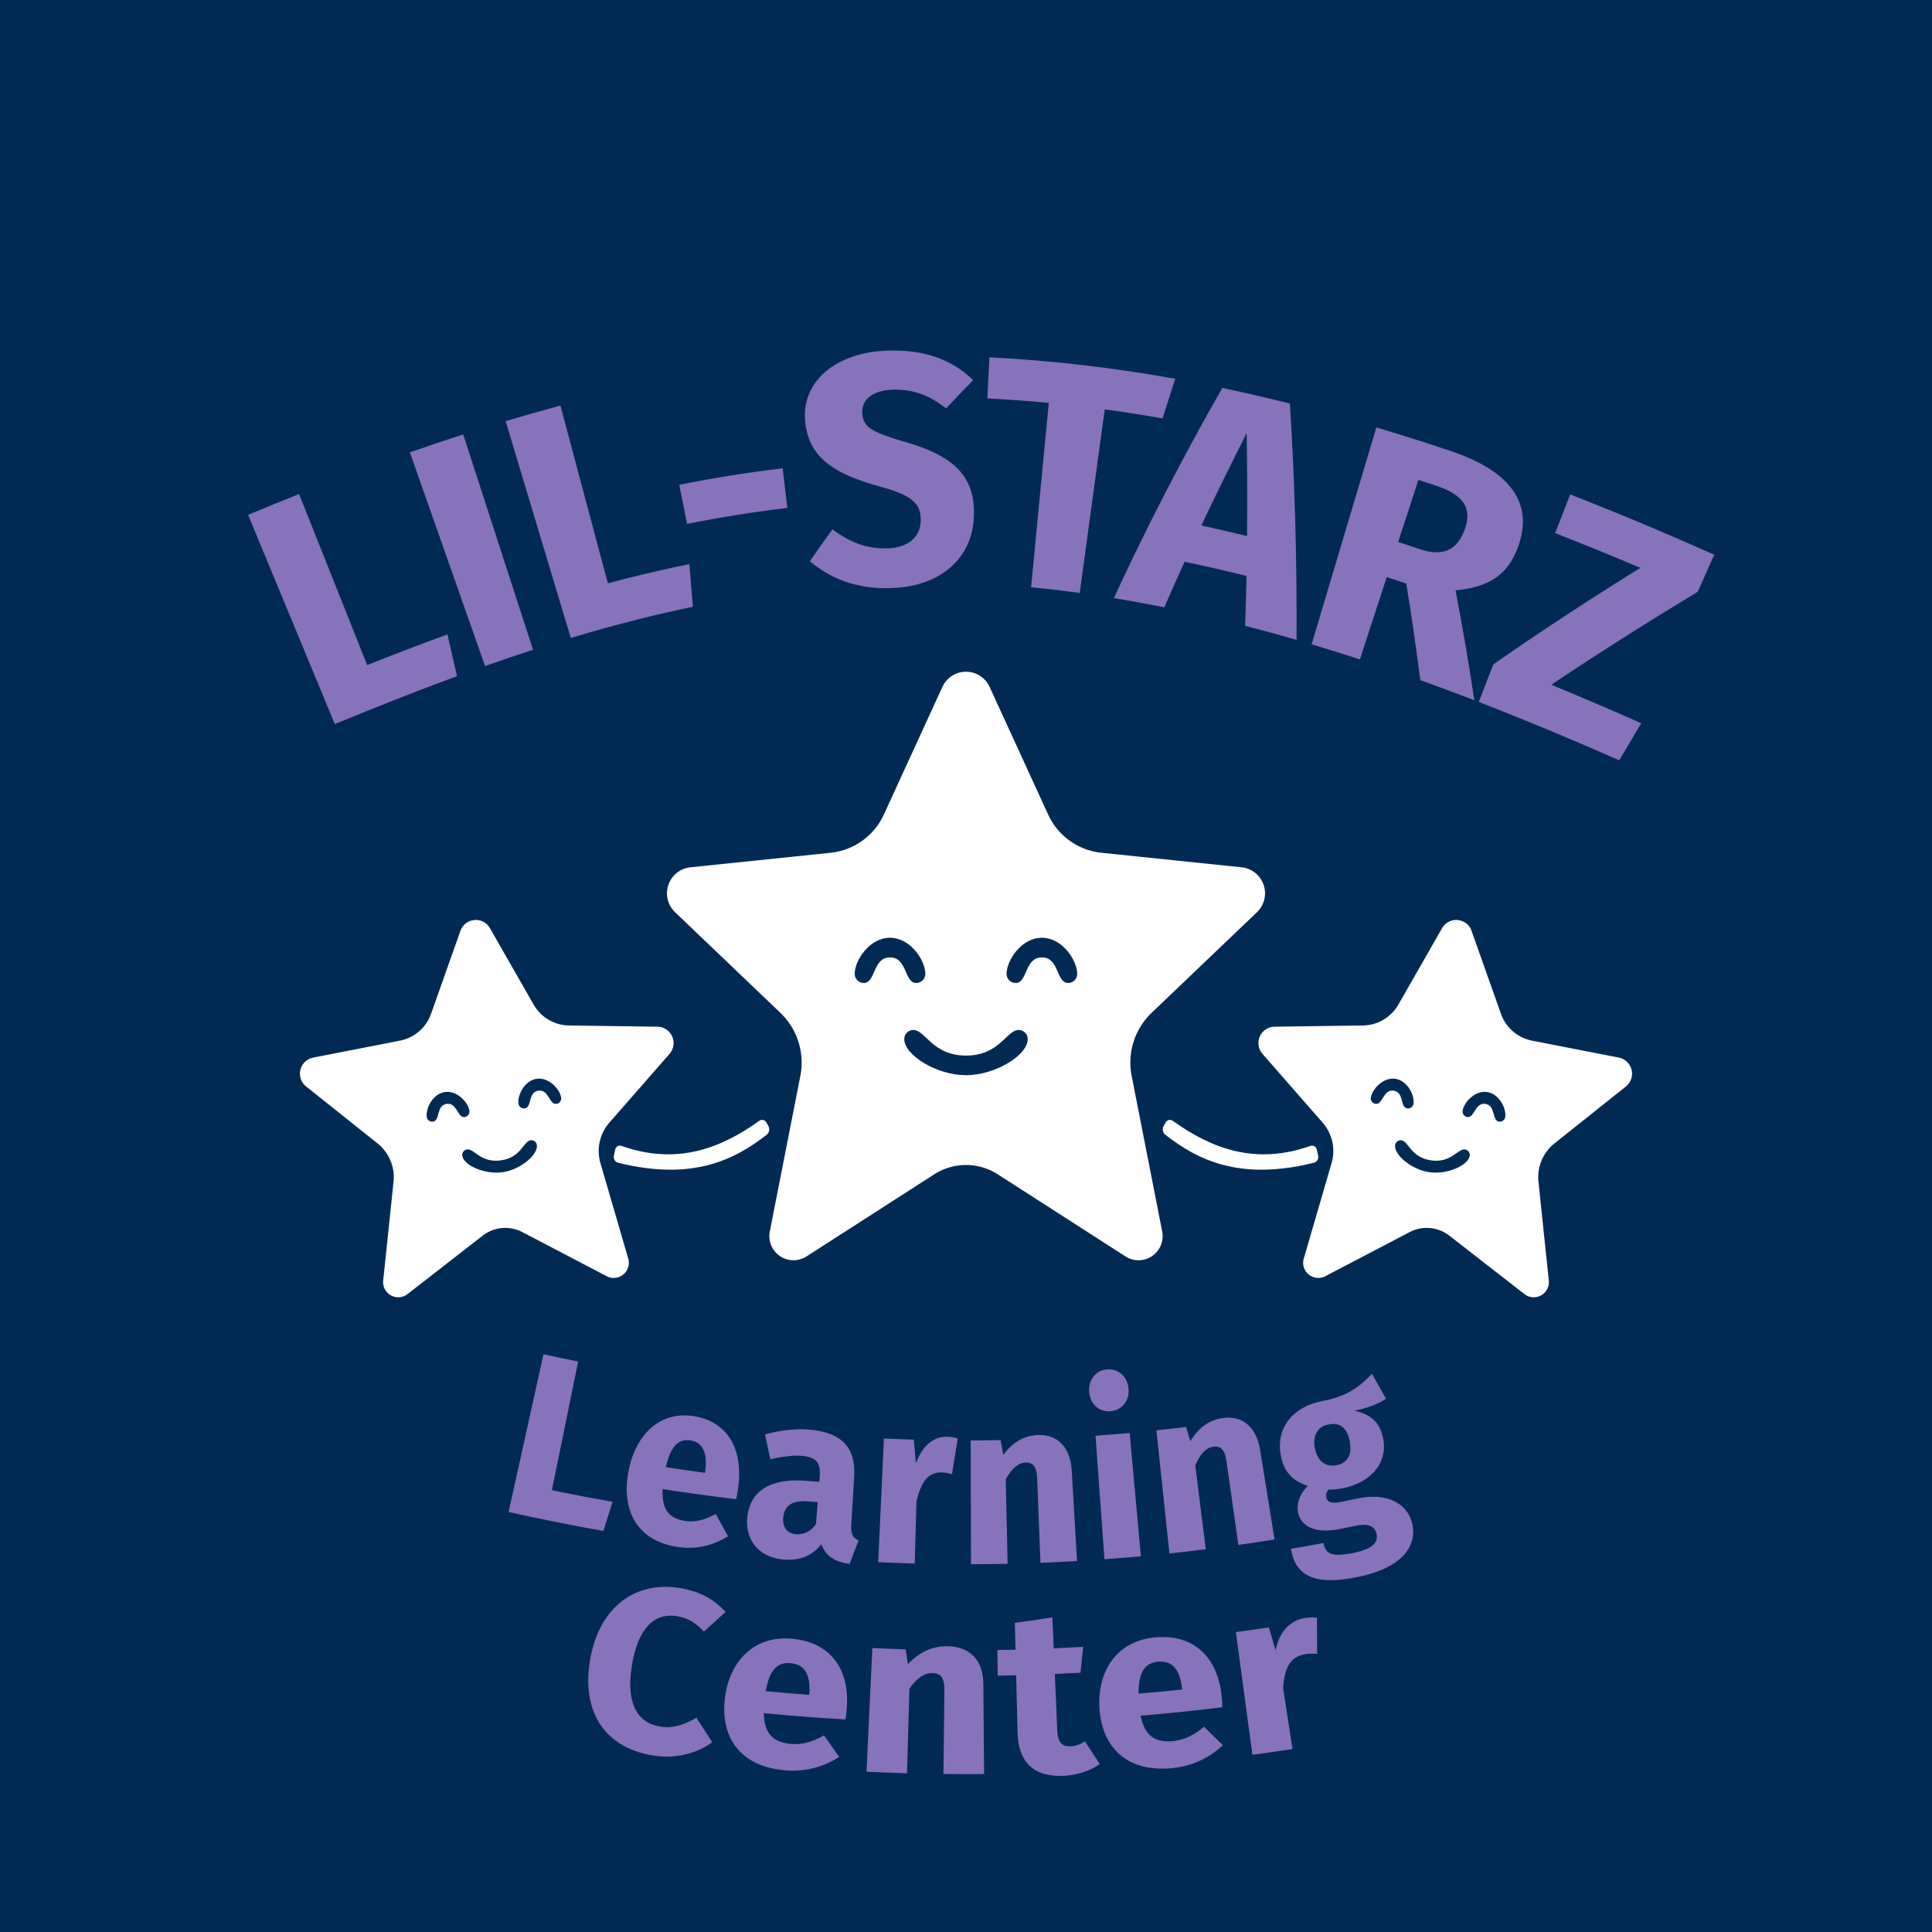 <?xml version="1.0" encoding="UTF-8" standalone="no"?>
<svg xmlns:inkscape="http://www.inkscape.org/namespaces/inkscape" xmlns:sodipodi="http://sodipodi.sourceforge.net/DTD/sodipodi-0.dtd" xmlns="http://www.w3.org/2000/svg" xmlns:svg="http://www.w3.org/2000/svg" version="1.1" id="svg1" width="1024" height="1024" viewBox="0 0 1024 1024">
  <defs id="defs1">
    <rect x="112.559" y="313.056" width="427.96" height="340.023" id="rect3"></rect>
    <rect x="166.494" y="397.476" width="153.597" height="146.562" id="rect2"></rect>
  </defs>
  <rect style="fill:#002a54;fill-opacity:1;stroke-width:38.571;stroke-linecap:round" id="rect1" width="1024" height="1024" x="0" y="0"></rect>
  <g id="layer3" style="display:inline" transform="translate(0,-7.527)">
    <g id="g21" style="display:inline;fill:#002a54;fill-opacity:1">
      <path id="path2" style="display:inline;fill:#ffffff;fill-opacity:1;stroke-width:8.011;stroke-linecap:round" transform="matrix(1,0,0,1,81.917,-59.13)" d="m 442.59,430.721 31.039,67.677 a 35.033,35.033 35.641 0 0 28.231,20.242 l 74.279,7.701 a 13.864,13.864 71.116 0 1 8.147,23.816 l -55.791,53.292 a 36.518,36.518 107.604 0 0 -10.611,33.44 l 16.188,82.48 a 12.785,12.785 145.814 0 1 -19.459,13.217 l -67.704,-43.517 a 31.116,31.116 1.8469071e-6 0 0 -33.649,0 l -67.704,43.517 a 12.785,12.785 34.186 0 1 -19.459,-13.217 l 16.188,-82.48 a 36.518,36.518 72.396 0 0 -10.611,-33.44 l -55.791,-53.292 a 13.864,13.864 108.884 0 1 8.147,-23.816 l 74.279,-7.701 a 35.033,35.033 144.359 0 0 28.231,-20.242 l 31.039,-67.677 a 13.759,13.759 2.092313e-6 0 1 25.013,0 z"></path>
      <path id="circle14" style="display:inline;stroke-width:9.562;stroke-linecap:round" d="m 484.096,553.436 c -2.66,2.6e-4 -4.816,2.156 -4.816,4.816 0,8.559 17.205,19.152 32.721,19.152 15.516,0 32.721,-10.594 32.721,-19.152 -2.5e-4,-2.66 -2.156,-4.816 -4.816,-4.816 C 533.496,553.436 529.883,567 512,567 c -17.883,0 -21.496,-13.564 -27.904,-13.564 z"></path>
      <path id="path17" style="display:inline;stroke-width:9.562;stroke-linecap:round" d="m 498.096,553.436 c -2.66,2.6e-4 -4.816,2.156 -4.816,4.816 0,7.121 7.83,19.152 18.721,19.152 10.891,0 18.721,-12.031 18.721,-19.152 -2.5e-4,-2.66 -2.156,-4.816 -4.816,-4.816 C 519.496,553.436 521.258,567 512,567 c -9.258,0 -7.496,-13.564 -13.904,-13.564 z" transform="rotate(180,491.86,540.982)"></path>
      <path id="path19" style="display:inline;stroke-width:9.562;stroke-linecap:round" d="m 498.096,553.436 c -2.66,2.6e-4 -4.816,2.156 -4.816,4.816 0,7.121 7.83,19.152 18.721,19.152 10.891,0 18.721,-12.031 18.721,-19.152 -2.5e-4,-2.66 -2.156,-4.816 -4.816,-4.816 C 519.496,553.436 521.258,567 512,567 c -9.258,0 -7.496,-13.564 -13.904,-13.564 z" transform="rotate(180,532.11,540.982)"></path>
    </g>
    <g id="g23" style="display:inline;fill:#002a54;fill-opacity:1" transform="matrix(0.604,0.087,-0.087,0.604,498.536,234.523)">
      <path id="path3" style="display:inline;fill:#ffffff;fill-opacity:1;stroke-width:8.011;stroke-linecap:round" transform="matrix(1.026,-0.055,0.055,1.026,40.883,-51.316)" d="m 442.59,430.721 31.039,67.677 a 35.033,35.033 35.641 0 0 28.231,20.242 l 74.279,7.701 a 13.864,13.864 71.116 0 1 8.147,23.816 l -55.791,53.292 a 36.518,36.518 107.604 0 0 -10.611,33.44 l 16.188,82.48 a 12.785,12.785 145.814 0 1 -19.459,13.217 l -67.704,-43.517 a 31.116,31.116 1.8469071e-6 0 0 -33.649,0 l -67.704,43.517 a 12.785,12.785 34.186 0 1 -19.459,-13.217 l 16.188,-82.48 a 36.518,36.518 72.396 0 0 -10.611,-33.44 l -55.791,-53.292 a 13.864,13.864 108.884 0 1 8.147,-23.816 l 74.279,-7.701 a 35.033,35.033 144.359 0 0 28.231,-20.242 l 31.039,-67.677 a 13.759,13.759 2.092313e-6 0 1 25.013,0 z"></path>
      <path id="path21" style="display:inline;stroke-width:9.562;stroke-linecap:round" d="m 484.096,553.436 c -2.66,2.6e-4 -4.816,2.156 -4.816,4.816 0,8.559 17.205,19.152 32.721,19.152 15.516,0 32.721,-10.594 32.721,-19.152 -2.5e-4,-2.66 -2.156,-4.816 -4.816,-4.816 C 533.496,553.436 529.883,567 512,567 c -17.883,0 -21.496,-13.564 -27.904,-13.564 z" transform="translate(0.234,1.622)"></path>
      <path id="path22" style="display:inline;stroke-width:9.562;stroke-linecap:round" d="m 498.096,553.436 c -2.66,2.6e-4 -4.816,2.156 -4.816,4.816 0,7.121 7.83,19.152 18.721,19.152 10.891,0 18.721,-12.031 18.721,-19.152 -2.5e-4,-2.66 -2.156,-4.816 -4.816,-4.816 C 519.496,553.436 521.258,567 512,567 c -9.258,0 -7.496,-13.564 -13.904,-13.564 z" transform="rotate(180,491.743,540.171)"></path>
      <path id="path23" style="display:inline;stroke-width:9.562;stroke-linecap:round" d="m 498.096,553.436 c -2.66,2.6e-4 -4.816,2.156 -4.816,4.816 0,7.121 7.83,19.152 18.721,19.152 10.891,0 18.721,-12.031 18.721,-19.152 -2.5e-4,-2.66 -2.156,-4.816 -4.816,-4.816 C 519.496,553.436 521.258,567 512,567 c -9.258,0 -7.496,-13.564 -13.904,-13.564 z" transform="rotate(180,531.993,540.171)"></path>
    </g>
    <g id="g30" style="display:inline;fill:#002a54;fill-opacity:1" transform="matrix(-0.604,0.087,0.087,0.604,525.463,234.523)">
      <path id="path9" style="display:inline;fill:#ffffff;fill-opacity:1;stroke-width:8.011;stroke-linecap:round" transform="matrix(1.026,-0.055,0.055,1.026,40.883,-51.316)" d="m 442.59,430.721 31.039,67.677 a 35.033,35.033 35.641 0 0 28.231,20.242 l 74.279,7.701 a 13.864,13.864 71.116 0 1 8.147,23.816 l -55.791,53.292 a 36.518,36.518 107.604 0 0 -10.611,33.44 l 16.188,82.48 a 12.785,12.785 145.814 0 1 -19.459,13.217 l -67.704,-43.517 a 31.116,31.116 1.8469071e-6 0 0 -33.649,0 l -67.704,43.517 a 12.785,12.785 34.186 0 1 -19.459,-13.217 l 16.188,-82.48 a 36.518,36.518 72.396 0 0 -10.611,-33.44 l -55.791,-53.292 a 13.864,13.864 108.884 0 1 8.147,-23.816 l 74.279,-7.701 a 35.033,35.033 144.359 0 0 28.231,-20.242 l 31.039,-67.677 a 13.759,13.759 2.092313e-6 0 1 25.013,0 z"></path>
      <path id="path28" style="display:inline;stroke-width:9.562;stroke-linecap:round" d="m 484.096,553.436 c -2.66,2.6e-4 -4.816,2.156 -4.816,4.816 0,8.559 17.205,19.152 32.721,19.152 15.516,0 32.721,-10.594 32.721,-19.152 -2.5e-4,-2.66 -2.156,-4.816 -4.816,-4.816 C 533.496,553.436 529.883,567 512,567 c -17.883,0 -21.496,-13.564 -27.904,-13.564 z" transform="translate(0.234,1.622)"></path>
      <path id="path29" style="display:inline;stroke-width:9.562;stroke-linecap:round" d="m 498.096,553.436 c -2.66,2.6e-4 -4.816,2.156 -4.816,4.816 0,7.121 7.83,19.152 18.721,19.152 10.891,0 18.721,-12.031 18.721,-19.152 -2.5e-4,-2.66 -2.156,-4.816 -4.816,-4.816 C 519.496,553.436 521.258,567 512,567 c -9.258,0 -7.496,-13.564 -13.904,-13.564 z" transform="rotate(180,491.743,540.171)"></path>
      <path id="path30" style="display:inline;stroke-width:9.562;stroke-linecap:round" d="m 498.096,553.436 c -2.66,2.6e-4 -4.816,2.156 -4.816,4.816 0,7.121 7.83,19.152 18.721,19.152 10.891,0 18.721,-12.031 18.721,-19.152 -2.5e-4,-2.66 -2.156,-4.816 -4.816,-4.816 C 519.496,553.436 521.258,567 512,567 c -9.258,0 -7.496,-13.564 -13.904,-13.564 z" transform="rotate(180,531.993,540.171)"></path>
    </g>
  </g>
  <g id="layer1" style="display:inline;fill:#002a54;fill-opacity:1" transform="translate(0,-7.527)">
    <path d="m 158.511,269.397 c -9.064,3.615 -18.065,7.291 -27.007,11.012 l 45.95,110.891 c 21.635,-8.925 43.207,-17.48 64.762,-25.394 -1.704,-7.372 -3.392,-14.749 -5.065,-22.13 -14.203,5.175 -28.377,10.618 -42.534,16.254 -12.035,-30.211 -24.071,-60.422 -36.106,-90.633 z m 86.986,-31.619 c -9.485,3.071 -18.897,6.254 -28.241,9.533 l 39.845,113.235 c 8.475,-2.991 16.95,-5.873 25.427,-8.63 z m 51.54,-15.285 c -9.751,2.615 -19.424,5.373 -29.024,8.256 l 34.524,114.902 c 11.7,-3.517 23.409,-6.772 35.135,-9.72 9.829,-2.479 19.692,-4.752 29.577,-6.805 -0.646,-7.534 -1.262,-15.073 -1.849,-22.615 -11.13,2.266 -22.222,4.803 -33.263,7.594 -3.318,0.837 -6.633,1.697 -9.946,2.579 -8.385,-31.397 -16.77,-62.794 -25.155,-94.19 z m 67.129,62.704 c 17.619,-3.509 35.351,-6.353 53.146,-8.461 l -2.482,-20.981 c -18.37,2.173 -36.65,5.1 -54.791,8.711 z m 106.604,-91.852 c -27.892,0.812 -46.049,16.511 -44.024,37.446 1.717,17.752 12.907,27.324 39.595,34.603 14.37,3.88 19.809,7.595 21.233,13.597 0.298,1.257 0.428,2.626 0.433,4.137 0.004,1.312 -0.134,2.551 -0.404,3.71 -1.617,6.959 -7.911,11.015 -17.244,11.33 -11.107,0.375 -20.133,-3.344 -29.135,-10.091 -4.11,5.609 -8.102,11.259 -11.98,16.947 10.153,8.56 24.081,14.824 42.613,14.231 5.83,-0.187 11.114,-0.998 15.859,-2.391 16.932,-5.031 27.71,-17.768 28.472,-35.251 0.876,-20.109 -9.207,-30.357 -28.742,-37.371 0,0 0,0 0,0 -1.889,-0.677 -3.864,-1.321 -5.922,-1.937 -19.23,-5.65 -24.095,-8.032 -24.492,-15.834 -0.386,-7.587 5.968,-12.145 16.543,-12.416 4.855,-0.124 9.411,0.539 13.766,1.989 4.906,1.647 9.56,4.297 14.113,7.96 4.69,-5.051 9.482,-10.051 14.373,-15.001 -7.648,-7.338 -16.794,-12.352 -28.567,-14.532 -5.004,-0.908 -10.482,-1.302 -16.488,-1.127 z m 152.123,14.939 c -32.334,-5.783 -65.225,-9.706 -98.486,-11.373 l -1.088,21.784 c 10.89,0.545 21.749,1.343 32.569,2.377 l -9.387,97.718 c 8.587,0.832 17.181,1.844 25.778,3.023 l 13.245,-97.313 c 10.263,1.391 20.485,2.985 30.658,4.769 2.212,-7.001 4.449,-13.996 6.71,-20.985 z m 37.037,130.948 c 9.111,2.335 18.203,4.821 27.278,7.445 0.22,-41.566 -0.894,-83.316 -3.544,-125.254 -0.288,-0.073 -0.575,-0.145 -0.863,-0.218 -11.562,-2.913 -23.215,-5.61 -34.949,-8.072 -20.842,36.532 -40.088,73.697 -57.485,111.403 8.913,1.461 17.824,3.093 26.727,4.884 3.53,-8.07 7.122,-16.12 10.773,-24.151 10.719,2.236 21.41,4.691 32.064,7.344 0.261,0.065 0.523,0.13 0.784,0.196 -0.209,8.815 -0.471,17.622 -0.786,26.421 z m -23.191,-53.163 c 7.757,-16.414 15.766,-32.741 24.014,-48.977 0.32,18.212 0.379,36.395 0.192,54.541 -8.044,-1.97 -16.114,-3.827 -24.206,-5.564 z m 116.06,81.943 c 9.569,3.435 19.122,6.996 28.661,10.67 -2.962,-19.399 -6.268,-38.818 -9.98,-58.253 16.978,-1.619 27.296,-7.621 32.888,-22.394 8.769,-23.169 -3.059,-40.6 -35.55,-51.5 -13.003,-4.362 -26.11,-8.528 -39.324,-12.472 l -34.31,114.959 c 8.544,2.55 17.073,5.221 25.589,8.002 l 14.223,-43.622 c 3.461,1.129 6.917,2.274 10.368,3.436 2.782,17.075 5.249,34.134 7.435,51.175 z m -1.004,-106.134 c 3.34,1.088 6.673,2.189 10.001,3.304 13.742,4.604 18.539,11.732 14.677,22.639 -4.228,11.94 -12.252,14.722 -24.049,10.746 -3.781,-1.274 -7.569,-2.531 -11.363,-3.767 z m 156.771,39.643 c -25.042,-11.144 -50.47,-21.863 -76.31,-31.939 l -8.005,20.5 c 15.187,5.925 30.249,12.081 45.191,18.422 -26.61,16.507 -52.692,33.54 -77.979,51.193 l -7.682,19.881 c 24.899,9.637 49.702,20.03 74.439,30.932 3.879,-6.556 7.767,-13.108 11.664,-19.654 -15.835,-7.012 -31.722,-13.826 -47.671,-20.379 25.304,-16.958 51.271,-33.368 77.647,-49.32 z" id="text2" style="font-weight:bold;font-size:167.88px;font-family:'Fira Sans';-inkscape-font-specification:'Fira Sans Bold';text-align:center;text-anchor:middle;display:inline;fill:#8673bc;stroke-width:112.073;stroke-linecap:round" aria-label="LIL-STARZ"></path>
    <path id="rect11" style="fill:#ffffff;stroke-width:8.011;stroke-linecap:round" d="m 621.672,601.632 c 20.3,14.57 43.625,23.595 72.802,13.275 1.562,-0.552 3.096,0.265 3.448,1.884 l 0.726,3.342 c 0.352,1.619 -0.66,3.282 -2.268,3.68 -39.498,9.769 -61.777,-1.612 -78.781,-14.881 -1.306,-1.019 -1.695,-3.042 -0.891,-4.491 l 1.088,-1.959 c 0.804,-1.449 2.53,-1.816 3.876,-0.85 z"></path>
    <path id="path12" style="fill:#ffffff;stroke-width:8.011;stroke-linecap:round" d="m 621.672,601.632 c 20.3,14.57 43.625,23.595 72.802,13.275 1.562,-0.552 3.096,0.265 3.448,1.884 l 0.726,3.342 c 0.352,1.619 -0.66,3.282 -2.268,3.68 -39.498,9.769 -61.777,-1.612 -78.781,-14.881 -1.306,-1.019 -1.695,-3.042 -0.891,-4.491 l 1.088,-1.959 c 0.804,-1.449 2.53,-1.816 3.876,-0.85 z" transform="matrix(-1,0,0,1,1024.003,0)"></path>
    <g id="text39" style="font-weight:bold;font-size:167.88px;line-height:0.9;font-family:'Fira Sans';-inkscape-font-specification:'Fira Sans Bold';text-align:center;text-anchor:middle;fill:#8673bc;stroke-width:112.073;stroke-linecap:round" aria-label="Daycare &amp;&#10;Preschool" transform="matrix(0.629,0,0,0.629,188.437,156.211)">
      <path d="m 223.736,450.599 c -0.596,-0.121 -1.191,-0.248 -1.785,-0.378 l -1.794,8.12 c 1.619,0.358 3.245,0.683 4.877,0.975 0.158,-0.5 0.315,-1 0.471,-1.501 -1.043,-0.184 -2.084,-0.383 -3.122,-0.595 z m 8.245,6.405 c 0.244,-2.052 -0.665,-3.359 -2.338,-3.603 -1.773,-0.259 -3.01,1.047 -3.334,2.933 -0.336,1.956 0.471,3.506 2.581,3.81 1.018,0.146 1.874,-0.132 2.557,-0.557 -0.212,-0.38 -0.422,-0.761 -0.63,-1.143 -0.584,0.312 -1.055,0.43 -1.556,0.359 -0.761,-0.108 -1.238,-0.499 -1.178,-1.643 1.259,0.195 2.52,0.369 3.783,0.52 0.046,-0.188 0.091,-0.472 0.116,-0.675 z m -1.716,-0.679 c -0.673,-0.092 -1.347,-0.19 -2.019,-0.294 0.268,-1.125 0.665,-1.463 1.26,-1.376 0.706,0.103 0.875,0.728 0.77,1.587 -0.004,0.028 -0.008,0.056 -0.011,0.083 z m 7.524,2.673 0.15,-2.467 c 0.09,-1.479 -0.607,-2.284 -2.311,-2.432 -0.665,-0.058 -1.497,0.031 -2.276,0.247 0.089,0.428 0.18,0.856 0.272,1.284 0.621,-0.151 1.221,-0.216 1.603,-0.182 0.732,0.065 0.998,0.312 0.938,1.066 l -0.022,0.275 c -0.206,-0.016 -0.411,-0.033 -0.617,-0.051 -1.83,-0.156 -2.928,0.463 -3.085,1.852 -0.131,1.155 0.563,2.073 1.831,2.192 0.75,0.07 1.474,-0.124 1.974,-0.784 0.248,0.644 0.72,0.908 1.455,1.013 0.156,-0.403 0.31,-0.807 0.463,-1.211 -0.288,-0.125 -0.406,-0.312 -0.376,-0.803 z m -2.85,0.484 c -0.459,-0.041 -0.699,-0.366 -0.651,-0.867 0.061,-0.634 0.494,-0.89 1.324,-0.821 0.15,0.013 0.3,0.025 0.45,0.037 l -0.09,1.136 c -0.251,0.353 -0.611,0.553 -1.034,0.515 z m 7.74,-5.012 c -0.111,-0.001 -0.22,0.011 -0.325,0.037 0,0 0,0 0,0 -0.535,0.133 -0.99,0.611 -1.237,1.336 -0.037,-0.409 -0.074,-0.818 -0.11,-1.227 -0.512,-0.015 -1.025,-0.034 -1.538,-0.058 l -0.294,6.364 c 0.627,0.029 1.253,0.052 1.88,0.069 l 0.087,-3.178 c 0.211,-0.909 0.522,-1.464 1.184,-1.508 0,0 0,0 0,0 0.034,-0.002 0.069,-0.003 0.104,-0.003 0.204,0.003 0.35,0.04 0.543,0.09 0.099,-0.611 0.197,-1.223 0.293,-1.834 -0.189,-0.061 -0.366,-0.086 -0.588,-0.089 z m 4.71,-0.091 c -0.733,0.029 -1.287,0.38 -1.78,1.014 -0.046,-0.251 -0.092,-0.502 -0.138,-0.753 -0.512,0.01 -1.024,0.015 -1.536,0.016 l 0.015,6.372 c 0.627,-0.001 1.254,-0.009 1.882,-0.022 l -0.094,-4.355 c 0.307,-0.535 0.625,-0.843 1.02,-0.856 0.349,-0.011 0.571,0.16 0.597,0.831 l 0.168,4.328 c 0.627,-0.024 1.253,-0.055 1.88,-0.091 l -0.269,-4.648 c -0.07,-1.211 -0.728,-1.877 -1.743,-1.837 z m 3.562,-3.378 c -0.587,0.048 -0.964,0.542 -0.921,1.153 0.043,0.61 0.49,1.049 1.096,1 0.606,-0.05 0.988,-0.556 0.931,-1.165 -0.057,-0.609 -0.517,-1.035 -1.107,-0.987 z m 1.162,3.272 c -0.585,0.053 -1.17,0.101 -1.756,0.144 l 0.459,6.355 c 0.626,-0.045 1.251,-0.096 1.876,-0.153 z m 4.791,-0.768 c -0.728,0.104 -1.244,0.51 -1.67,1.192 -0.072,-0.245 -0.144,-0.49 -0.215,-0.735 -0.509,0.063 -1.019,0.121 -1.53,0.175 l 0.672,6.336 c 0.624,-0.066 1.247,-0.138 1.87,-0.216 l -0.541,-4.322 c 0.251,-0.564 0.536,-0.903 0.928,-0.956 0.346,-0.047 0.585,0.1 0.68,0.766 l 0.61,4.289 c 0.621,-0.088 1.242,-0.182 1.861,-0.282 l -0.741,-4.597 c -0.193,-1.198 -0.916,-1.794 -1.924,-1.649 z m 7.678,-2.275 c -0.583,0.599 -1.244,1.171 -2.539,1.393 -1.507,0.301 -2.403,1.348 -2.159,2.769 0.14,0.815 0.54,1.322 1.397,1.605 -0.382,0.362 -0.59,0.874 -0.509,1.335 0.118,0.669 0.767,1.153 2.129,0.887 0.3,-0.059 0.6,-0.119 0.9,-0.18 0.618,-0.127 0.939,0.06 1.017,0.425 0.085,0.395 -0.107,0.765 -1.21,0.986 -1.138,0.228 -1.42,0.025 -1.52,-0.513 -0.558,0.104 -1.116,0.203 -1.676,0.297 0.207,1.226 0.976,1.944 3.395,1.461 2.195,-0.438 3.137,-1.51 2.842,-2.775 -0.243,-1.042 -1.332,-1.581 -2.752,-1.285 -0.307,0.064 -0.614,0.127 -0.922,0.188 -0.589,0.117 -0.706,-0.059 -0.742,-0.246 -0.027,-0.141 0.015,-0.296 0.127,-0.391 0.227,0.005 0.461,-0.017 0.713,-0.068 1.592,-0.32 2.346,-1.428 2.072,-2.63 -0.185,-0.808 -0.655,-1.178 -1.464,-1.359 0.736,-0.159 1.259,-0.354 1.621,-0.624 -0.242,-0.424 -0.482,-0.849 -0.719,-1.274 z m -2.25,2.608 c 0.585,-0.117 0.952,0.135 1.097,0.828 0.15,0.716 -0.087,1.148 -0.677,1.266 -0.545,0.109 -0.978,-0.2 -1.109,-0.884 -0.124,-0.649 0.148,-1.102 0.689,-1.211 z m -33.484,8.397 c -2.144,-0.303 -4.016,0.945 -4.494,3.688 -0.488,2.797 0.849,4.61 3.337,4.96 1.244,0.175 2.299,-0.218 2.944,-0.698 -0.274,-0.419 -0.544,-0.838 -0.811,-1.258 -0.557,0.305 -1.113,0.56 -1.817,0.462 -1.178,-0.164 -1.823,-1.131 -1.513,-3.111 0.315,-2.016 1.201,-2.737 2.274,-2.587 0.586,0.082 1.032,0.359 1.439,0.797 0.376,-0.335 0.748,-0.673 1.117,-1.012 -0.628,-0.656 -1.341,-1.08 -2.475,-1.241 z m 8.718,6.1 c 0.119,-2.064 -0.981,-3.316 -2.841,-3.476 -1.969,-0.169 -3.227,1.191 -3.443,3.092 -0.224,1.97 0.772,3.487 3.111,3.682 1.129,0.094 2.051,-0.23 2.773,-0.691 -0.262,-0.368 -0.521,-0.737 -0.777,-1.107 -0.62,0.343 -1.13,0.485 -1.686,0.439 -0.844,-0.069 -1.396,-0.437 -1.415,-1.583 1.396,0.133 2.797,0.241 4.201,0.323 0.037,-0.19 0.066,-0.477 0.078,-0.68 z m -1.941,-0.587 c -0.748,-0.057 -1.495,-0.121 -2.241,-0.192 0.211,-1.137 0.623,-1.494 1.283,-1.438 0.785,0.067 1.017,0.682 0.964,1.546 -0.002,0.028 -0.004,0.056 -0.006,0.084 z m 7.118,-2.501 c -0.193,-0.002 -0.376,0.015 -0.55,0.049 -0.567,0.11 -1.045,0.407 -1.49,0.871 -0.038,-0.253 -0.077,-0.506 -0.115,-0.76 -0.572,-0.018 -1.144,-0.04 -1.715,-0.067 l -0.3,6.363 c 0.694,0.033 1.388,0.059 2.084,0.08 l 0.123,-4.354 c 0.37,-0.518 0.741,-0.809 1.181,-0.801 0.076,0.001 0.147,0.009 0.211,0.027 0.263,0.07 0.415,0.294 0.409,0.834 l -0.048,4.332 c 0.697,0.007 1.394,0.008 2.09,0.002 l -0.039,-4.655 c -0.01,-1.214 -0.706,-1.91 -1.843,-1.921 z m 7.066,4.895 c -0.264,0.171 -0.496,0.243 -0.731,0.255 -0.431,0.021 -0.662,-0.186 -0.688,-0.797 l -0.128,-2.925 c 0.441,-0.019 0.881,-0.041 1.322,-0.066 0.046,-0.443 0.092,-0.887 0.137,-1.33 -0.505,0.029 -1.011,0.055 -1.516,0.077 l -0.07,-1.594 c -0.641,0.1 -1.285,0.194 -1.929,0.282 l 0.034,1.379 c -0.311,0.008 -0.622,0.014 -0.933,0.019 l 0.021,1.32 c 0.315,-0.005 0.63,-0.011 0.945,-0.019 l 0.073,2.951 c 0.037,1.495 0.803,2.281 2.359,2.222 0.636,-0.029 1.365,-0.237 1.871,-0.606 -0.258,-0.389 -0.513,-0.778 -0.765,-1.168 z m 7.025,-2.44 c -0.254,-2.052 -1.563,-3.085 -3.425,-2.909 -1.97,0.186 -2.972,1.747 -2.849,3.657 0.128,1.978 1.387,3.296 3.736,3.069 1.133,-0.109 1.984,-0.594 2.613,-1.178 -0.324,-0.315 -0.646,-0.632 -0.966,-0.95 -0.55,0.449 -1.027,0.68 -1.585,0.735 -0.847,0.083 -1.458,-0.18 -1.682,-1.304 1.404,-0.118 2.805,-0.263 4.203,-0.436 0.002,-0.194 -0.021,-0.481 -0.046,-0.684 z m -2.019,-0.228 c -0.748,0.079 -1.497,0.149 -2.246,0.212 0.005,-1.157 0.348,-1.582 1.009,-1.644 0.786,-0.074 1.125,0.489 1.228,1.348 z m 6.275,-3.67 c -0.747,0.126 -1.301,0.747 -1.467,1.658 -0.116,-0.395 -0.231,-0.79 -0.345,-1.186 -0.566,0.086 -1.132,0.167 -1.699,0.243 l 0.851,6.315 c 0.688,-0.093 1.376,-0.192 2.062,-0.297 l -0.483,-3.143 c 0.069,-0.983 0.33,-1.603 1.138,-1.738 0.225,-0.037 0.391,-0.029 0.612,-0.019 -4.7e-4,-0.621 -0.003,-1.242 -0.007,-1.863 -0.219,-0.022 -0.418,-0.012 -0.663,0.029 z" id="text1" style="display:inline;fill:#8673bc;fill-opacity:1;font-weight:bold;line-height:0.9;font-family:'Fira Sans';-inkscape-font-specification:'Fira Sans Bold';text-align:center;text-anchor:middle;white-space:pre;shape-padding:52.579;stroke-width:8.011;stroke-linecap:round" transform="matrix(16.376,0,0,16.376,-3476.298,-6468.078)" aria-label="Learning&#10;Center"></path>
    </g>
  </g>
</svg>
